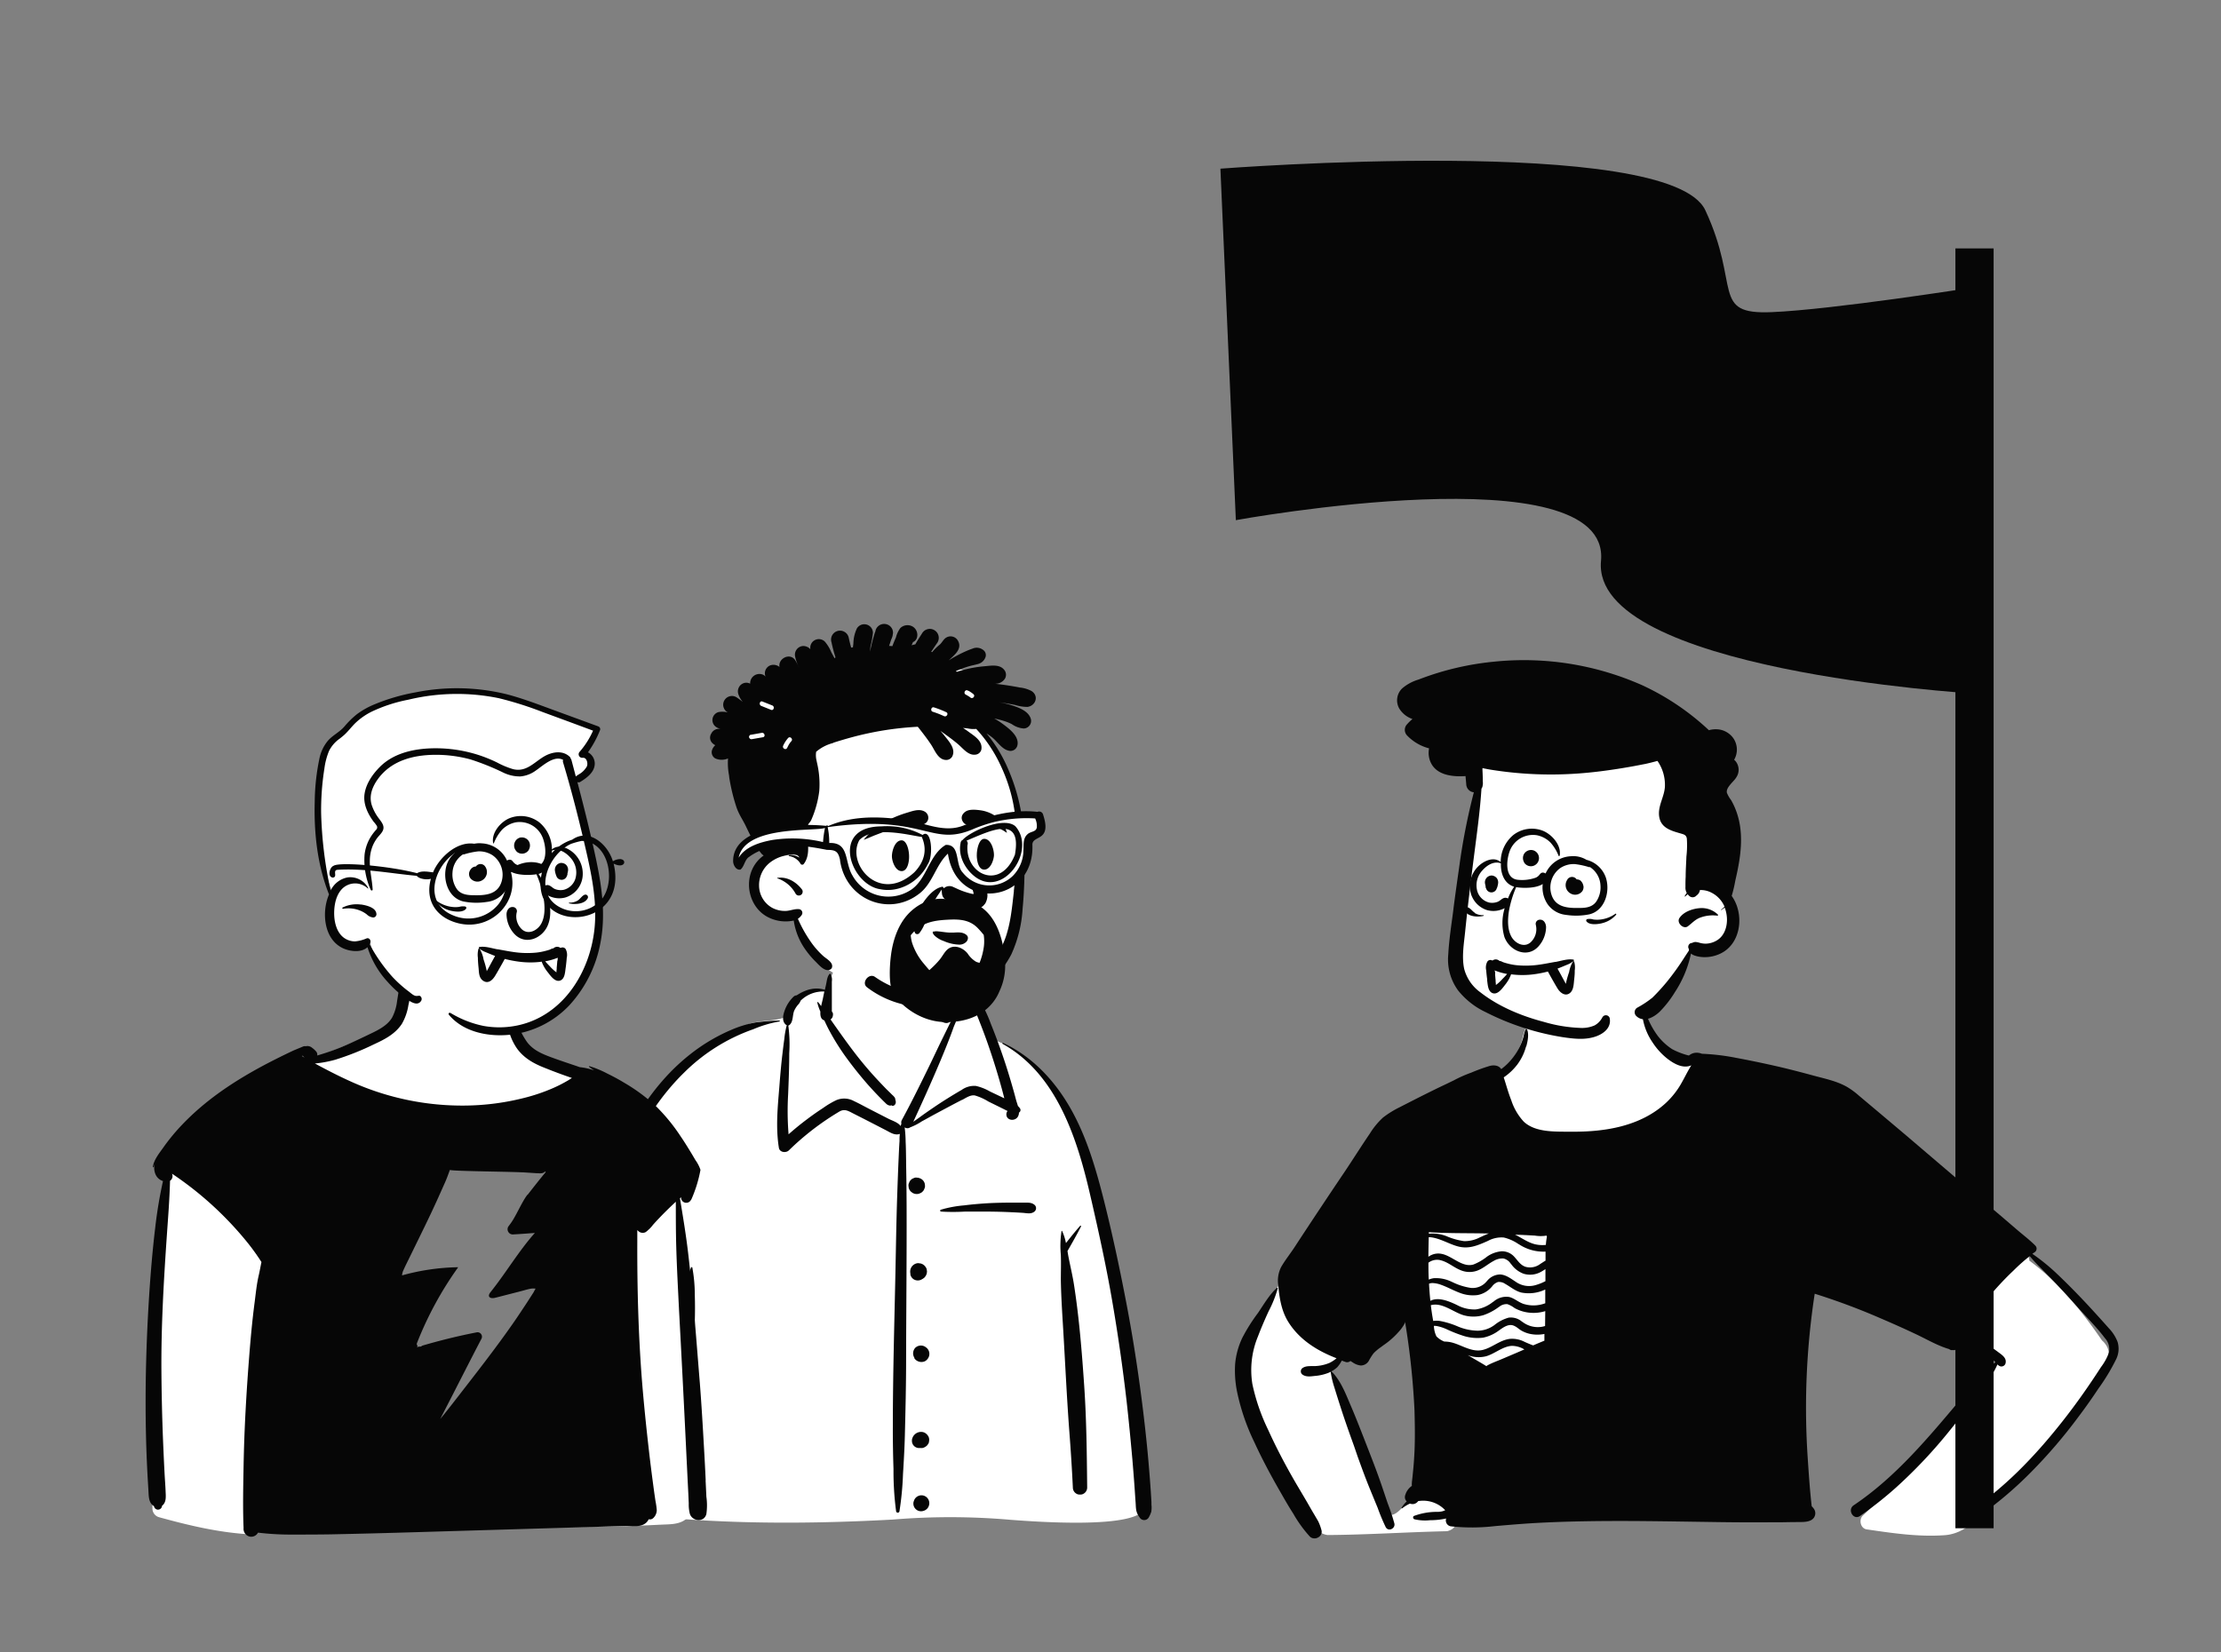 <svg id="Capa_1" data-name="Capa 1" xmlns="http://www.w3.org/2000/svg" viewBox="0 0 621.49 462.51"><rect x="0" y="0" width="621.49" height="462.51" fill="#808080" stroke="none"/><title>Mesa de trabajo 72</title><g id="Introduction"><g id="variations"><g id="images"><path d="M166.31,422.44c27.6,4.19,55.7,4.4,83.53,2.88a194.26,194.26,0,0,1,33.07.08c6.5.48,35,2.66,37.34-3.16-1.46-31-4.43-62.32-13.54-92.16-3.75-10.6-7-19.39-14.28-28.16-2.3-2.39-7.27-7.41-10.12-9.05-2.47-1.42-3.5-.91-4.92-3.31-1.4-2.65-2.44-7.07-4.44-8.93s-5.05-1.23-8.79-.61c.69-9.29-3.6-11.65-9.5-13.42-10.37-4-20.62-2-23.23,10.66-4.84,0-7.56,2.09-10.5,4.09-1.2.82-.37,2.91-1.8,3.55-2.66,1-7.35.71-9.91,1.88-11.63,5.29-22,13-28.79,24.18-15.25,23.94-25.72,74.37-23.91,102.74-.79,1.25.3,3,.58,4.37a2.55,2.55,0,0,0,2.69,1.81C161.45,421.67,164,422.07,166.31,422.44Z" fill="#fff" fill-rule="evenodd"/><path d="M280.55,292.17c-.17-.1,0-.34.15-.26,8.19,3.84,14.47,10.58,18.88,18.37,4.58,8.06,7.19,17.22,9.44,26.16l.08.33c2.39,9.57,4.43,19.24,6.27,28.94s3.35,19.69,4.55,29.61c.59,4.9,1.12,9.82,1.53,14.74q.32,3.69.57,7.39c.06,1,.13,2,.18,2.95l0,.74a7.13,7.13,0,0,1-.05,2,8.86,8.86,0,0,1-.71,1.61,1.48,1.48,0,0,1-2.53,0l-.17-.25a4.6,4.6,0,0,1-.8-1.85c-.12-.7-.12-1.43-.17-2.13-.1-1.3-.18-2.61-.27-3.91-.19-2.73-.41-5.47-.64-8.2-.48-5.39-1-10.78-1.6-16.16q-1.65-14.36-4.12-28.59c-1.6-9.26-3.61-18.44-5.71-27.6l-.22-.94C301.57,319.13,295.89,300.71,280.55,292.17Zm-87.19,62.62a.2.2,0,0,1,.37,0,41.94,41.94,0,0,1,.69,7.59c.08,2.51.08,5,0,7.54-.14,9.22-.39,18.44-.61,27.66q-.16,6.92-.29,13.84c0,1.73-.05,3.46-.07,5.19l0,2.28a27.77,27.77,0,0,1-.16,3,4.41,4.41,0,0,1-.62,1.86,3.61,3.61,0,0,1-1,.88l-.07.06a1,1,0,0,1-1.4,0l-.13-.11a3.4,3.4,0,0,1-1.09-1.14,6.15,6.15,0,0,1-.52-2.39c-.1-1.25,0-2.52,0-3.78,0-2.51.06-5,.11-7.55.16-9.23.48-18.46,1.06-27.67.28-4.34.65-8.7,1.15-13l.1-.81c.15-1.27.29-2.56.44-3.86a28.63,28.63,0,0,1-6.11-5.88c-.13-.17.08-.4.23-.24a23,23,0,0,0,6.09,4.48A36.48,36.48,0,0,1,193.36,354.79Zm38.89-82.27a.07.07,0,0,1,.11,0,3.39,3.39,0,0,1,.41,2.21v.07c0,1.08,0,2.16,0,3.24l0,3.45h0c0,.47,0,1,0,1.44v.18h0a1.14,1.14,0,0,1,.3,1.05,1.49,1.49,0,0,1-.66,1.18l.82,1.17h0l.82,1.16c1.69,2.4,3.39,4.77,5.18,7.1s3.75,4.67,5.77,6.87q1.49,1.61,3,3.17l1.28,1.25.42.42a3.75,3.75,0,0,1,.73.81,4.9,4.9,0,0,1,.15.72c.31.69-.22,1.78-1.11,1.44l0,0c.17-.12.06-.12-.31,0a1.33,1.33,0,0,1-.65-.16l-.06,0a3.74,3.74,0,0,1-.78-.66l-.05-.05c-.54-.5-1-1-1.56-1.55q-1.59-1.64-3.11-3.34-3-3.42-5.72-7.1a65.47,65.47,0,0,1-5-7.83c-.56-1-1.07-2.08-1.56-3.15-1-.31-1.18-1.32-1.11-2.47a14.31,14.31,0,0,1-.86-2.51c0-.12.13-.23.22-.13.3.35.58.72.86,1.1.16-.8.37-1.54.46-2l.43-2.08h0a8.92,8.92,0,0,0-6.64,2.57,3.11,3.11,0,0,1-.77,1.19,7.47,7.47,0,0,0-1,1.57c-.55,1.24-.24,3.07-1.31,4a1,1,0,0,1-.36.21,39.52,39.52,0,0,1,.26,7.77V295c0,2.83-.09,5.67-.2,8.5l-.11,2.8a81.92,81.92,0,0,0,.12,11.19c1.66-1.47,3.37-2.87,5.15-4.2q1.74-1.32,3.56-2.54l1-.66a23.91,23.91,0,0,1,3.67-2.17,5.69,5.69,0,0,1,4.93.27c1.62.76,3.19,1.64,4.79,2.46l4.86,2.49c1.07.54,2.65,1,3.43,2.05,0-.22.11-.45.18-.67a1.45,1.45,0,0,1,.14-1.05c2.65-4.87,5.1-9.85,7.53-14.83,1.23-2.51,2.4-5.06,3.64-7.58l1.2-2.45.6-1.22c.3-.61.62-1.22.92-1.83.13-.25.29-.51.42-.77l.06-.13s.29-.92.07-.83h0a.11.11,0,0,1-.13-.17c.31-.4.76-.05.94.31.5,1-.42,2.57-.77,3.53l0,0c-1.09,3.09-2.33,6.13-3.59,9.15-2.43,5.79-5,11.49-7.64,17.21l0,.1h0c.56-.43,1.15-.82,1.66-1.19,1.28-.95,2.59-1.85,3.91-2.75,2.41-1.65,4.89-3.19,7.4-4.67l.51-.29a6,6,0,0,1,4-1.11,14.15,14.15,0,0,1,3.93,1.56l.13.06,3.87,1.84c-.41-1.65-.86-3.29-1.33-4.93q-1.37-4.78-3-9.5c-1-2.93-2.11-5.83-3.27-8.71l-.35-.86c-.48-1.18-1-2.48-2.3-2.84s-2.91.18-4.15-.6a.16.16,0,0,1,0-.29l.77-.19a9.93,9.93,0,0,1,4.46-.37,5.84,5.84,0,0,1,3.41,2.91,36.83,36.83,0,0,1,2,4.56l.1.24c.69,1.72,1.36,3.46,2,5.21q1.92,5.25,3.49,10.6c.51,1.73,1,3.45,1.45,5.19.13.49.35,1.1.53,1.73a4.32,4.32,0,0,1,.58.68.81.81,0,0,1-.29,1.17,2.24,2.24,0,0,1-.34,1.2c-.9,1.36-3.28,1-3.18-.83a1.55,1.55,0,0,1,.29-.77v0h0l0-.07h0c-.42-.19-.83-.41-1.27-.63l-4.06-2h0a15.14,15.14,0,0,0-3.79-1.7c-1.22-.21-2.51.7-3.55,1.25l-.07,0c-2.54,1.3-5,2.64-7.56,4-1.22.66-2.43,1.35-3.65,2a16.21,16.21,0,0,1-3.26,1.68,1.31,1.31,0,0,1-1.54,0,35.88,35.88,0,0,1,.27,4c.09,1.81.1,3.62.13,5.43v.68q.12,6,.14,12c.05,14.24-.11,28.5-.14,42.74,0,7.16-.17,14.32-.35,21.48-.08,3-.24,6.06-.42,9.09l-.1,1.65a84.94,84.94,0,0,1-1,10.44.48.48,0,0,1-.92,0,85,85,0,0,1-.74-11.17l0-.75c-.13-4-.2-8-.18-12,0-14.25.42-28.49.72-42.74.15-7.16.25-14.32.49-21.48.12-3.58.25-7.16.41-10.74.07-1.6.14-3.19.25-4.79l0-.68c0-.45.05-.89.09-1.33-1.44.53-2.76-.45-4.06-1.11l-4.48-2.31-1.5-.77h0l-3-1.52c-1.35-.69-2.39-1.38-3.83-.57A74.75,74.75,0,0,0,220.73,322c-.82.77-2.57.57-2.78-.74-.9-5.57-.35-11.23.11-16.82l.16-2.08c.21-2.48.43-4.95.73-7.42.13-1.11.26-2.21.41-3.32l.11-.82a23.63,23.63,0,0,1,.69-3.86,1,1,0,0,1-.35-.21c-1.17-1.11-.6-3-.07-4.35a10,10,0,0,1,2.34-3.43,1.25,1.25,0,0,1,.84-.35c2.44-1.62,5.12-2.43,7.91-1.55.07-.37.15-.74.24-1.12l.08-.37C231.37,274.67,231.45,273.14,232.25,272.52Zm25,146.09a2.2,2.2,0,0,1,2.71,2.71,2.14,2.14,0,0,1-.57,1,2.2,2.2,0,0,1-.89.54l-.08,0-.12.06a2.2,2.2,0,0,1-1.14,0,2.18,2.18,0,0,1-1.5-1.5,2.2,2.2,0,0,1,0-1.14l.06-.12h0a2.15,2.15,0,0,1,1.53-1.54Zm45-75.5c.12-.15.32,0,.24.19-1.18,2.31-2.49,4.61-3.78,6.86.1.63.2,1.25.32,1.85.51,2.58,1.12,5.11,1.52,7.71,1.45,9.34,2.2,18.79,2.84,28.22s.73,18.93.83,28.41a2,2,0,0,1-1.47,1.93,3,3,0,0,1-1.07,0,2,2,0,0,1-1.47-1.93c-.25-5.3-.59-10.59-1-15.88-.7-9.38-1.13-18.79-1.69-28.18l-.2-3.28c-.21-3.55-.41-7.11-.47-10.67,0-2.36.08-4.72,0-7.08a27.12,27.12,0,0,1,.19-6.68c0-.08.15-.1.18,0a14.69,14.69,0,0,1,1.06,3.35C299.58,346.29,300.88,344.66,302.24,343.11Zm-84.17-57.48c.18,0,.17.26,0,.28a32.94,32.94,0,0,0-7.34,2.19l-.21.07a51.64,51.64,0,0,0-19.05,12c-14.3,13.95-20.82,34.05-25.6,52.95a241.7,241.7,0,0,0-5.76,31.93q-.92,8-1.29,16-.18,4.11-.24,8.23c0,1.4,0,2.81,0,4.21a8.49,8.49,0,0,1-.05,2.08,5.93,5.93,0,0,1-.95,1.58.88.88,0,0,1-1.5,0l-.15-.2a3.56,3.56,0,0,1-.91-1.85c-.06-.79,0-1.61,0-2.41,0-1.61,0-3.21.05-4.82q.09-4.62.36-9.23.56-9.36,1.83-18.65a244.73,244.73,0,0,1,6.84-32.59c2.84-10.08,6.2-20.14,11-29.48,4.45-8.68,10.28-16.74,18-22.81a50.36,50.36,0,0,1,11.69-6.93,31.22,31.22,0,0,1,6.61-2A65.85,65.85,0,0,1,218.07,285.63ZM257.7,400.78a2.28,2.28,0,0,1,1.19.31l.45.35h0l.38.48a2.09,2.09,0,0,1,.26,1.43,1.69,1.69,0,0,1-.26.83l-.35.45h0a3.12,3.12,0,0,1-1,.6,1.72,1.72,0,0,1-.63.07h-.09l-.2,0h-.27a2,2,0,0,1-2-2l0-.19a2,2,0,0,1,.2-.77,2.31,2.31,0,0,1,.56-.82A2.58,2.58,0,0,1,257.7,400.78Zm-1.6-23.52a2.28,2.28,0,0,1,2.71-.35,3.54,3.54,0,0,1,.58.44,2.22,2.22,0,0,1,.67,1.6,2.3,2.3,0,0,1-.67,1.61l-.1.1h0a1.81,1.81,0,0,1-.9.49,2.41,2.41,0,0,1-1.48-.12,2.27,2.27,0,0,1-1.05-.86l0-.07a.56.56,0,0,1,0-.08l0,0A2.32,2.32,0,0,1,256.1,377.26Zm.35-23.64a1.73,1.73,0,0,1,.93,0,1.2,1.2,0,0,1,.59.15,1.26,1.26,0,0,1,.51.3,1.4,1.4,0,0,1,.42.42,1.82,1.82,0,0,1,.41.79l.09.62-.09.62-.23.55h0l-.2.26a1.15,1.15,0,0,1-.41.41,1.21,1.21,0,0,1-.39.26,2.18,2.18,0,0,1-1.82.32,2,2,0,0,1-.95-.55,2.18,2.18,0,0,1-.56-1l0-.29a2.62,2.62,0,0,1,0-1.1,3.24,3.24,0,0,1,.26-.66A2.44,2.44,0,0,1,256.45,353.62Zm26.84-17h3.33c1.11,0,2.07-.1,2.94.68a1.23,1.23,0,0,1-.24,1.92c-.92.64-2.06.32-3.12.25s-2.21-.13-3.32-.18q-3.22-.15-6.46-.17c-2.14,0-4.29,0-6.44,0a56.41,56.41,0,0,1-6.63,0,.27.27,0,0,1-.07-.53,32.44,32.44,0,0,1,6.49-1.21c2.22-.28,4.43-.47,6.65-.6S281,336.62,283.29,336.61Zm-26.84-7h.07a2.33,2.33,0,0,1,1.1.28l.07,0,.47.36a2.31,2.31,0,0,1,.6,1l.08.62h0a1.69,1.69,0,0,1-.2.89,1.67,1.67,0,0,1-.48.75,1.7,1.7,0,0,1-.74.48,1.81,1.81,0,0,1-.82.2h-.08a2.29,2.29,0,0,1-1.17-.32l-.47-.36h0a2.38,2.38,0,0,1-.59-1l-.08-.62h0a1.6,1.6,0,0,1,.2-.89,1.74,1.74,0,0,1,.47-.75,1.86,1.86,0,0,1,.75-.48,1.81,1.81,0,0,1,.82-.2Zm6.87-54.46a.7.7,0,0,1,1.27.5,23.6,23.6,0,0,0,.49,4.82,9.35,9.35,0,0,0,.74,2.14l.14.28a2.48,2.48,0,0,1,.2,2.68,1.6,1.6,0,0,1-1.35.77c-2.45-.11-2.79-3.52-2.94-5.43A9.14,9.14,0,0,1,263.32,275.19Z" fill="#060606" fill-rule="evenodd"/><path d="M211.79,196.07a7.51,7.51,0,0,1,4-2.33A29.74,29.74,0,0,0,211.79,196.07Zm-2.14,10.14a15.51,15.51,0,0,1-.37-2.7,1.94,1.94,0,0,0,1.08.75A12.66,12.66,0,0,0,209.65,206.21ZM283,220.27c-1.26-5.27-7.16-15.4-8.56-17.35-1.51-4.83,6.75-8.7,2.26-12.47-2-1.71-4.73-2.31-7.25-2.91a79.55,79.55,0,0,0-52.4,5.63,7.65,7.65,0,0,0-6.82,2.28c-8.41,8.46,3.05,23.72,5.56,33.26,4.3,10.63-4.56,12.42-3.61,21.42.74,4.65,5.44,5.87,9.42,6.58.63.15,1.48.17,1.69.84a17.54,17.54,0,0,0,5.81,10.22,2.07,2.07,0,0,0,.85,2.37,45,45,0,0,0,29,8.68c12.3-.66,18.66-7.71,20.2-9.53,8.48-11.47,7.47-26.59,5.74-40.26C283.67,219.52,285.2,229.6,283,220.27Z" fill="#fff" fill-rule="evenodd"/><path d="M245,176.45a2.5,2.5,0,0,1,2.73-1.79,2.46,2.46,0,0,1,2.16,2.45,6.53,6.53,0,0,1-.1.66h0l0,.08a4.42,4.42,0,0,1-.37,1.06c-.22.63-.42,1.26-.63,1.89a4.69,4.69,0,0,1,.91.06c.31-.81.63-1.62,1-2.43a7.57,7.57,0,0,1,1.25-2.66,2.92,2.92,0,0,1,3.4-.42,2.72,2.72,0,0,1,1.26,3,1.93,1.93,0,0,1-1.06,1.34l-.06,0-.4.94c.13-.05.25-.1.39-.14a3.86,3.86,0,0,1,.63-.12c.57-1,1.2-2,1.85-3a2.51,2.51,0,1,1,4.33,2.53c-.6.84-1.16,1.69-1.72,2.56l.28.06.13-.17a16.26,16.26,0,0,1,2-1.94c.68-.59,1-1.51,1.88-2a2.35,2.35,0,0,1,3.14.83c1.44,2.39-1,4.13-2.51,5.58a38.88,38.88,0,0,1,4.16-2.26c.81-.37,1.62-.72,2.45-1a2.94,2.94,0,0,1,3.23.54,1.75,1.75,0,0,1,.46,1.76,3,3,0,0,1-2.14,2c-.78.22-1.59.37-2.37.59a26.75,26.75,0,0,0-3.81,1.41,1.44,1.44,0,0,1,.25.18c.92-.3,1.86-.55,2.8-.77a34.57,34.57,0,0,1,4.75-.77l.53-.05c1.92-.19,4.22-.53,5.4,1.31a2.17,2.17,0,0,1,0,2.2,3.15,3.15,0,0,1-3,1.4c1.34.14,2.67.31,4,.52.91.14,1.83.3,2.74.47l.45.09a8.74,8.74,0,0,1,3.3,1c2.08,1.4,1.11,4.13-1.2,4.42a11.35,11.35,0,0,1-3.44-.55c-1.06-.21-2.12-.4-3.19-.56l-1.66-.24a25.12,25.12,0,0,1,3.34.72l.3.09c2.11.65,5,1.67,5.62,3.93a2.12,2.12,0,0,1-2,2.65,6.56,6.56,0,0,1-3.3-1.2,13.25,13.25,0,0,0-2.35-.94,25.14,25.14,0,0,0-2.59-.65,18.33,18.33,0,0,1,2.14,1.35l.32.23c1.83,1.36,4.62,3.47,4,6a2,2,0,0,1-2,1.49c-2.24-.21-3.48-2.6-5.17-3.88q-.67-.51-1.44-1a40.56,40.56,0,0,1,6.16,10.26c3.41,8,4.46,15.48,4.49,24.12v.27c0,4.77-.11,9.62-.57,14.37A35.66,35.66,0,0,1,283,267.11a27.58,27.58,0,0,1-17,13.82,27,27,0,0,1-23.4-4.6c-1.67-1.29.54-4.1,2.24-2.9,6.79,4.76,15.58,6.27,23.37,3.05a24,24,0,0,0,13.28-14.4c1.34-4,1.73-8.32,2.21-12.52l0-.28a114.89,114.89,0,0,0,.8-13.24c0-8.21-1.19-15-4.8-22.42a39.53,39.53,0,0,0-6.53-9.6,7.87,7.87,0,0,1-2.46-.15l-1.23-.12c.42.27.83.55,1.24.84l.53.39c1.66,1.19,3.78,2.55,3.35,4.85a1.87,1.87,0,0,1-1.34,1.34c-2.18.52-3.68-1.6-5.16-2.86-1.28-1.09-2.62-2.07-4-3.06l-.94-.66q.45.51.87,1l.41.52c1.26,1.58,3.07,3.62,2,5.66a1.91,1.91,0,0,1-1.65.94c-2.25,0-3.15-2.6-4.2-4.22-.91-1.38-1.9-2.69-2.92-4-.28-.36-.56-.72-.85-1.07a87.75,87.75,0,0,0-14.07,1.87c-3.19.68-6.31,1.57-9.42,2.55L233,208a11.69,11.69,0,0,0-4.62,2.42,6.39,6.39,0,0,0,.12,2.5l.13.63a25.7,25.7,0,0,1,.62,7.87,28.94,28.94,0,0,1-2.13,7.84c-.48,1.21-1,1-1.15,2.29a13.87,13.87,0,0,0,0,3l.07.85c.19,2.22.29,4.64-1.17,6.47a.56.56,0,0,1-.87-.11c-.06-.11-.13-.22-.2-.33a4.58,4.58,0,0,0-3-1.82c-.16,0-.1-.23,0-.25a4.38,4.38,0,0,1,2.86.67c-.4-1.37-3.47-.7-4.48-.43h0a10.17,10.17,0,0,0-3.5,1.66,8,8,0,0,0-3.27,6.63,7.16,7.16,0,0,0,3.68,6.21,7.61,7.61,0,0,0,3.62.87c1.3,0,2.46-.59,3.77-.51a1.05,1.05,0,0,1,.9,1.57,3.63,3.63,0,0,1-1.11,1.13,37.32,37.32,0,0,0,4,7,23.43,23.43,0,0,0,3,3.34c.85.79,2.69,1.71,2.59,3a1,1,0,0,1-.72.94c-1.35.56-3-1.35-3.9-2.27l-.08-.07a25.78,25.78,0,0,1-3.05-3.69,18.54,18.54,0,0,1-3-7.75,10.85,10.85,0,0,1-6.82-.76c-5.56-2.52-7.38-10-4-15a9.72,9.72,0,0,1,2.41-2.46,2.64,2.64,0,0,1-.57-.44,17.62,17.62,0,0,1-2.28-3.53l-.08-.15c-.59-1.06-1.14-2.14-1.66-3.24l-.2-.41c-1.16-2.51-2.18-3.6-3-6.24a53,53,0,0,1-1.84-7.76L204,217a18.13,18.13,0,0,1-.28-4.71,4.47,4.47,0,0,1-3.55,0,2,2,0,0,1-.94-2.3,3.16,3.16,0,0,1,.92-1.41,3.41,3.41,0,0,1-.67-.45l-.17-.16h0a2.13,2.13,0,0,1-.33-2.56l.12-.22a2.39,2.39,0,0,1,2.09-1.2h.41a3.52,3.52,0,0,1-1.13-.45,2.33,2.33,0,0,1,.55-4.22,5.74,5.74,0,0,1,2.66.1l-.1-.06a2.44,2.44,0,1,1,2.47-4.22c.62.41,1.23.86,1.82,1.34a6.25,6.25,0,0,1-1.31-2.35,2.46,2.46,0,0,1,1.11-2.72,2.29,2.29,0,0,1,2.24-.05,2.6,2.6,0,0,1,3.73-2.46,2.69,2.69,0,0,1,.57.47,2.4,2.4,0,0,1,1.29-3.12,2.66,2.66,0,0,1,2.62.43c-.45-2.43,3.13-4.21,4.52-1.7.32.56.63,1.16.91,1.77l.1.23h0l-.07-.17h0l-.07-.17a11.41,11.41,0,0,1-1-2.81,2.45,2.45,0,0,1,2-3,2.64,2.64,0,0,1,2.26.9,2.4,2.4,0,0,1,4-2.19,10.74,10.74,0,0,1,1.84,3l.93,1.72.25-.28a37.29,37.29,0,0,1-1.1-4.15,2.5,2.5,0,1,1,4.81-1.33c.19.93.42,1.85.68,2.76l.51-.09c0-.17,0-.35.05-.52l.06-.61a10.19,10.19,0,0,1,1-4.18,2.42,2.42,0,0,1,4.47,1.21,25,25,0,0,1-.66,3.7c-.08.54-.12,1.08-.15,1.62a48.75,48.75,0,0,1,1.35-5.32C244.9,176.86,245,176.66,245,176.45Zm-27.53,69.27c2.8-.43,5.36,1.13,7,3.32a1.11,1.11,0,0,1-.17,1.3,1,1,0,0,1-.76.31,1,1,0,0,1-.92-.53,9.08,9.08,0,0,0-5.17-4.3S217.46,245.73,217.51,245.72Zm3.88-38.17.09-.09c.56-.59-.33-1.49-.9-.9a8.61,8.61,0,0,0-1.38,2.14c-.36.73.73,1.37,1.1.64l.17-.33a6.67,6.67,0,0,1,.92-1.46Zm-7.86-1.2c.8-.14.46-1.36-.34-1.23-1,.18-2.06.38-3.1.55-.8.14-.46,1.36.34,1.22ZM261.36,198c-.78-.26-1.11,1-.34,1.22a25.34,25.34,0,0,1,3.13,1.22c.73.35,1.38-.74.64-1.1A28,28,0,0,0,261.36,198Zm-48-1.64c-.76-.31-1.09.92-.34,1.22l2.74,1.1h0c.76.3,1.09-.93.34-1.23l-2.74-1.09Zm57.57-3-.1-.06c-.69-.45-1.33.65-.64,1.09a12.16,12.16,0,0,1,1.25.75l.08.07c.59.56,1.49-.34.89-.9a8.48,8.48,0,0,0-1.48-1Z" fill="#060606" fill-rule="evenodd"/><path d="M268.21,264.39a11.46,11.46,0,0,1-3.88-.89l-.26-.11a7,7,0,0,1-2.46-1.43,3,3,0,0,1-.56-.73.58.58,0,0,1,0-.48q.36,0,.69-.09l.28,0a6,6,0,0,1,.84.07H263l.65.09c.63.08,1.25.17,1.88.2.46,0,.94,0,1.43,0,1.26-.07,2.56-.16,3.53.72a1.08,1.08,0,0,1,.36.81,1.64,1.64,0,0,1-.39,1A2.71,2.71,0,0,1,268.21,264.39ZM275.58,253a3.16,3.16,0,0,1-2.91,1.38,17.38,17.38,0,0,1-8.08-2.58,2.26,2.26,0,0,1-1-1.63l-.12-1.16-.65,1c-.06.1-.13.2-.2.3-.19.28-.38.55-.55.84a37.29,37.29,0,0,0-1.88,3.32,19,19,0,0,0-1,2.63,10.27,10.27,0,0,1-2,4.16.77.77,0,0,1-.64.19.62.62,0,0,1-.49-.31c-1.26-2.58.44-5.69,1.83-7.85l.14-.23c1.29-1.95,3.38-4.54,5.78-4.89l.28.44.4-.27a2.37,2.37,0,0,1,2.27-.07l.75.34a21.26,21.26,0,0,0,4.31,1.53l.34.07.31,0c0-.1-.05-.21-.07-.31s-.05-.22-.08-.33l-.09-.33q-.18-.67-.42-1.32a24.36,24.36,0,0,0-2.55-4.57l-.11-.17-.44-.65a7.23,7.23,0,0,1-1.63-3.4,4.94,4.94,0,0,1,2.54,1.21,19.1,19.1,0,0,1,2.76,2.48,16.08,16.08,0,0,1,3.73,6.36,4.72,4.72,0,0,1-.48,3.81Zm-26-13.32v-.05c0-1.35.78-4.42,2.72-4.42,1.21,0,2,2.09,2.08,4.25v.09c.06,1.34-.31,4.27-2.08,4.27s-2.71-2.77-2.72-4.14Zm28.55-.42v-.05c0-1.35-.79-4.42-2.73-4.42-1.18,0-1.91,2-2.06,4.09v.16c-.08,1.3.27,4.36,2.07,4.36s2.71-2.78,2.73-4.14Zm-22-8.7-.77.11c-.75.12-1.49.26-2.23.43-1.39.31-2.78.71-4.14,1.16s-2.53.9-3.79,1.38l-.2.08c-.44.16-.88.35-1.32.54-.68.29-1.35.58-2,.8a19.82,19.82,0,0,1,7.32-5.72,31.51,31.51,0,0,1,4.81-1.87l.91-.28c1.35-.4,2.82-.76,4.09,0a2,2,0,0,1,.92,1.33,1.88,1.88,0,0,1-.37,1.53,1.85,1.85,0,0,1-1.11.71,2.11,2.11,0,0,1-1.38-.24,2.63,2.63,0,0,0-.56,0Zm20.26.26a10.82,10.82,0,0,0-2.72-.25,10.06,10.06,0,0,0-1.23.14,5.35,5.35,0,0,1-1.92.08,1.51,1.51,0,0,1-.89-.54,2.24,2.24,0,0,1-.51-1.09,1.82,1.82,0,0,1,.15-1,2.64,2.64,0,0,1,.81-.93c1.07-.8,2.89-.61,4.15-.45a9.94,9.94,0,0,1,3.56,1.16,8.62,8.62,0,0,1,2.76,2.41,8.74,8.74,0,0,1,1.21,2.78A12.88,12.88,0,0,0,276.33,230.86Z" fill="#060606" fill-rule="evenodd"/><path d="M273.62,259.79a25.08,25.08,0,0,1,1.65,1.89,12.14,12.14,0,0,1,.05,3.19,19,19,0,0,1-1.21,4.61,3.77,3.77,0,0,1-1-.3,7.26,7.26,0,0,1-2.36-2.32c-1.41-1.71-4-2.72-5.81-.95-.78.78-1.29,1.84-2,2.69a24.18,24.18,0,0,1-2.54,2.62l-.35.32c-.5-.57-1-1.15-1.48-1.74a17.05,17.05,0,0,1-3.33-5.87,9.81,9.81,0,0,1-.39-2.15,11.63,11.63,0,0,1,2.2-2.12c2.51-1.8,5.39-2.1,8.39-2.25s5.9,0,8.18,2.38m7.57,8.38a33.65,33.65,0,0,0-.58-3.72c-1-4.66-3.18-9.3-7.54-11.43a10.23,10.23,0,0,0-6.63-.88c-3.9-1.46-8.23,0-11.3,2.71-3.62,3.15-5.29,8.09-5.85,12.73-.39,3.22-.54,7.52.37,9.86s6.73,8.6,15,8.64c11.81.06,14.68-7.91,15-8.61a16.7,16.7,0,0,0,1.48-9.3" fill="#060606" fill-rule="evenodd"/><path d="M285.59,245.25c-1.94,2.42-9.53,5.11-13.57,2.19s-5.64-4.95-6.18-8.6a.73.73,0,0,0-1.06-.38A20.36,20.36,0,0,0,261,244c-1.21,2.23-2.39,4.47-4.58,6-3.88,2.07-10.89,2.37-13,1.45a13.41,13.41,0,0,1-7.82-10.68,6.22,6.22,0,0,0-1.37-2.77c-.6-.46-3.93-.87-4.29-.94-6.57-1.22-14.88-2-20.73,2.3-.8.48-3.51,2.27-3.55,1.83,0-1.73,1.94-5.65,6.4-7.52,5.52-2.31,13.73-2.44,18.48-1.93a6,6,0,0,0,1.12-.2c7.2-3.12,15.49-2.29,23.19-1,1.11.21,11,2.66,14.93,1.18,6.5-2.66,13.43-4.58,20.45-3.82.06,0,.95,5.38.26,5.75a7.85,7.85,0,0,0-1.82,1.45,2.12,2.12,0,0,0-.47,1.45A12.89,12.89,0,0,1,285.59,245.25ZM258.85,242c.83-1.19,1.09-3.87.74-5.83a4,4,0,0,0-.94-2.17,1.25,1.25,0,0,0-.95-.36,1.44,1.44,0,0,0-.63.18,19.55,19.55,0,0,0-10.07-2,9.77,9.77,0,0,0-6,1.66,6,6,0,0,0-2.35,4.84,10.83,10.83,0,0,0,2.38,6.64,9,9,0,0,0,5.57,3.55,10.67,10.67,0,0,0,7.08-1.12A12.22,12.22,0,0,0,258.85,242Zm24,1.27a10.46,10.46,0,0,0,2.46-5.9,7.16,7.16,0,0,0-1.82-5.41c-1.29-1.11-3.57-1.13-6-.51-3.1.8-6.32,2.58-7.39,3.74a1.51,1.51,0,0,0-.69.85v.18a7.43,7.43,0,0,0,.43,4.42,10,10,0,0,0,2.93,4,6.46,6.46,0,0,0,5.12,1.6A8.12,8.12,0,0,0,282.89,243.26Z" fill="#fff" fill-rule="evenodd"/><path d="M269.56,231.08c6.59-2.68,13.63-4.62,20.75-3.85a1.15,1.15,0,0,1,1.58.79c2.54,7.74-3.12,5.59-3,8.48.59,16.21-21.19,19-23.64,2.43l0,0h0c-3.53,3.29-4.27,8.64-8.42,11.5-8.37,6.12-20.24,1.27-21.77-9.64l0-.14c-.51-2.23-1.12-2.78-3.65-2.77l-.4-.08c-6.55-1.29-15.29-2.45-21.33,2-1.31.77-1.37,2.73-2.48,3.59-1.22.23-2-1.23-2.05-2.24-.19-10.1,17.86-10.83,26-10a.4.4,0,0,1,.6.06c7.31-3.17,15.55-2.73,23.38-1.4C259.82,230.81,264.61,233,269.56,231.08Zm20.1-2a38.67,38.67,0,0,0-11.49,1,42.32,42.32,0,0,0-5.57,1.86c-12.2,5.41-13.61-4.2-41-.43a20.19,20.19,0,0,1,.44,4.44c5.58-.23,4.27,5.11,6.36,8.86l.07.11a11.49,11.49,0,0,0,16.05,4.39c4.84-2.82,5.31-10,10.13-12.83,4.18-.16,2.51,5.48,4.79,7.8a9.46,9.46,0,0,0,14,.85,10.28,10.28,0,0,0,2.94-7c.1-1.68-.19-3.39,1.09-4.58.89-.91,2.48-.61,2.66-2A4.82,4.82,0,0,0,289.66,229.09Zm-42.94,2.21a21.21,21.21,0,0,1,11.44,2.41c2.5-2,3.11,5.91,1.45,8.19-2.38,4.88-7.93,8.09-13.28,7C238,247.72,232.17,231.28,246.72,231.3Zm11.21,2.94-.22,0c-3.61-.55-13.46-3.11-17.25.93-3.69,6.69,5.66,17.93,15.39,9C258.55,241.36,259.6,238,257.93,234.24Zm11.45.86c1.87-2.22,11.42-6.71,14.74-3.83,6.07,6.81-3.55,20.57-11.62,13.86-2.68-2.24-4.45-5.81-3.68-9.27v-.14c0-.06,0,0,.07-.11A.85.85,0,0,1,269.38,235.1ZM284,239.22c2-11.11-6.51-6.88-13.54-3.92a1.13,1.13,0,0,1,.27,1.2C270,244.75,280,249.42,284,239.22Zm-53.19-7.47c-2.93,1-22.32-.78-24.11,8.31,1.89-3.06,5.81-4.28,9.33-4.94a37.08,37.08,0,0,1,14.27.57l.09-1A29.29,29.29,0,0,1,230.85,231.75Z" fill="#060606" fill-rule="evenodd"/></g></g></g><g id="Introduction-2" data-name="Introduction"><g id="variations-2" data-name="variations"><g id="images-2" data-name="images"><path d="M460.88,284.62c1,4.06,4.14,8.48,10.29,12.19-.18-.43,5.64.28,5.85,3.06,9.81,3.84,20.61,4,30.18,8.63,9.36,4.8,17.39,11.79,26,17.73h0l33.47,24.23a2.86,2.86,0,0,1,1.18,2.38c8,5.89,14.39,13.72,20,21.85l.36.52c1.05.85,2.15,2.64,1.73,3.88-.22,4.15-3.34,7.44-5.69,10.65l-.16.22A273.25,273.25,0,0,1,559.4,419c-4.46,4.19-8.39,10-14.92,10.67-6.7.53-13.47-.34-20.12-1.31l-2.06-.3c-1.73-.29-2.22-2.78-1-3.89a258.4,258.4,0,0,0,37.47-43.39l-.34-.24-.28-.2-5.82-4.19-.74-.54a18.41,18.41,0,0,1-4.11-3.33c-4.63-7.08,6.75-17.61,12.73-20.36-15.47-11.11-30.77-22.46-46.29-33.49a54.54,54.54,0,0,0-12.16-6.84c-8.08-3-16.87-3.6-24.94-6.54-3.84,26.68-78.38,22.08-57-5.28,3.36-3.07,5.37-5.14,6.38-9.85C429.45,277,445,274.79,456.33,275.6,461.12,276.86,459.91,280.56,460.88,284.62Zm-83.83,92.47c5.76-1.26-.35,1.6-1.78,2.77-1.85,1.43-3.28,3.41-2.26,5.82,4.77,11.07,9.56,22.15,14.1,33.33.54,1.3,1.06,2.6,1.61,3.89l0,.11c.31.75.36,1.08,1.11.92,2.06-.77,3.12-3.17,5.23-4,7-4,17.07,6.87,9.87,8.65-11.14.24-22.3,1-33.43,1.07-4.42-.52-7.72-7.7-10.23-11.11-6.81-12.25-17.35-29.74-12.26-43.95,4.31-10.39,14.17-27.62,24.52-12.05C376.6,366.71,379.27,371.94,377.05,377.09Zm58.24-35.64c1.72-.2,2.77,1.76,2.44,3.2l-1.49,6.5-.05.21a36.11,36.11,0,0,1-1.29,5.39c.7,6.27,4.38,13.47.2,19.19-6.53,6.62-17.58,10.12-26.45,6.58a14.71,14.71,0,0,1-6.78-5.69,26.07,26.07,0,0,1-2.88-8.34l-.32-1.44c-1.69-7.89-3.11-15.87-1.84-23.94a2.51,2.51,0,0,1,2.43-1.85A151.32,151.32,0,0,0,435.29,341.45Z" fill="#fff" fill-rule="evenodd"/><path d="M355,367l-.19.41c-1,2.2-1.95,4.4-2.8,6.65a24.55,24.55,0,0,0-1.56,13.36,55.63,55.63,0,0,0,4.36,12.68l.24.52c2,4.39,4.23,8.66,6.61,12.85,1.37,2.41,2.82,4.78,4.21,7.18.66,1.15,1.31,2.3,2,3.44.33.58.68,1.14,1,1.72a13.41,13.41,0,0,1,.88,2.36c.61,1.89-1.91,3.21-3.24,1.89a35.63,35.63,0,0,1-4.61-6.38c-1.15-1.78-2.22-3.62-3.27-5.47l-.87-1.51c-2.42-4.25-4.72-8.57-6.75-13a60.37,60.37,0,0,1-4.87-14.26,29.81,29.81,0,0,1-.52-7.66,21.41,21.41,0,0,1,2-7.31,49.21,49.21,0,0,1,4.41-7c1.63-2.41,3.12-5,5.23-7a.17.17,0,0,1,.28.17A32.7,32.7,0,0,1,355,367ZM464,290.09a16.44,16.44,0,0,0,3.92,3.57,20.7,20.7,0,0,0,4.67,1.78,4.19,4.19,0,0,1,1-.59,3.73,3.73,0,0,1,2.63.09,62.83,62.83,0,0,1,9.76,1.18q5.36,1,10.66,2.2c3.54.8,7,1.7,10.55,2.66l.21.06c3.11.84,6.51,1.53,9.34,3.12a21.6,21.6,0,0,1,3.34,2.43l2.07,1.74h0l4.22,3.55c2.37,2,4.75,4,7.11,6q8.49,7.25,17,14.5l9.48,8,4.66,4c1.65,1.4,3.41,2.74,4.93,4.28a1.2,1.2,0,0,1-.24,1.86c-.2.13-.41.27-.61.42a55.63,55.63,0,0,1,6.45,5.18c2.6,2.44,5.14,5,7.58,7.57s4.83,5.22,7.2,7.88l.09.11a11.55,11.55,0,0,1,2.52,3.88,6.65,6.65,0,0,1-.36,4.82,56.64,56.64,0,0,1-5,8.29q-2.71,4.1-5.66,8A143.5,143.5,0,0,1,568.38,412a107.52,107.52,0,0,1-16.93,14c-1.45.95-2.81-1.39-1.36-2.33,10.49-6.79,19.28-16,27-25.79,3.85-4.87,7.44-10,10.79-15.19l.09-.13a15.17,15.17,0,0,0,2.17-4,4.61,4.61,0,0,0-1.11-4l-.11-.13c-2-2.67-4.46-5.13-6.71-7.63l-1.08-1.2c-2.16-2.4-4.33-4.79-6.58-7.12-1.35-1.39-2.71-2.79-4.09-4.16-.69-.7-1.36-1.43-2-2.17l-.49-.56a48.94,48.94,0,0,0-4.45,3.94l-.94.9a84.44,84.44,0,0,0-5.89,6.37,81.76,81.76,0,0,0-6.68,9.37l.24.18a1.07,1.07,0,0,1,.18.19,40.29,40.29,0,0,1,4.79,3.09l.44.31c1.23.87,2.47,1.74,3.68,2.65,1,.74,2.22,1.58,1.86,3a1.2,1.2,0,0,1-1.47.84,2.15,2.15,0,0,1-.8-.53,19.86,19.86,0,0,1-2.31,4l-.2.29c-1,1.4-2,2.76-3,4.12l-.76,1c-2.26,3-4.56,6-6.93,8.91a137.63,137.63,0,0,1-15.26,16.21,105.08,105.08,0,0,1-10,7.89c-1.85,1.28-3.62-1.76-1.76-3,11.76-7.89,20.94-19,30-29.75L550,390c1.33-1.57,2.67-3.12,4-4.63a25,25,0,0,1,4.38-4.09l0,0-.06-.06a12.36,12.36,0,0,0-1.28-1.12l-3.28-2.71c-1-.82-2-1.64-3-2.52a11.33,11.33,0,0,1-3,2.62l-.11.07-.22.13a1.37,1.37,0,0,1-1,.18h0l0,0a1.12,1.12,0,0,1-1-.26c-3.16-.92-6.14-2.67-9.1-4.08-3.24-1.54-6.52-3-9.82-4.42a185.18,185.18,0,0,0-18.71-7,210.31,210.31,0,0,0-1.94,46.23c.3,4.42.59,8.85,1.1,13.26a4.59,4.59,0,0,1,.67.8,2.16,2.16,0,0,1-.62,2.95c-1.22.83-3.08.62-4.48.67l-.71,0-3.54.06-2.78,0c-6,.05-11.92,0-17.88-.1l-7.47-.11c-13.22-.19-26.45-.32-39.66.37-4.09.22-8.16.56-12.23.92a55.19,55.19,0,0,1-12.12.07,1.65,1.65,0,0,1-1.46-2.21,21,21,0,0,1-4.19.48l-.32,0a13.1,13.1,0,0,1-4.37-.26c-.4-.11-.54-.76-.12-.94a18.49,18.49,0,0,1,6.26-1.14l.56,0a8.45,8.45,0,0,0,1.11-.15l.37-.13.42-.16-.19-.21a8.2,8.2,0,0,0-1.1-.93,8.46,8.46,0,0,0-6.28-1.42,2,2,0,0,1-1.07.77,2,2,0,0,1-1.22-.08,10.14,10.14,0,0,0-2.15,1.31c-.1.08-.28,0-.2-.16a8.25,8.25,0,0,1,1.44-1.75,1.7,1.7,0,0,1-.39-1.84,4.69,4.69,0,0,1,1.84-2.52,3.41,3.41,0,0,1,0-.84l0-.22c.12-.95.22-1.91.31-2.86.2-1.91.33-3.82.42-5.73.17-3.83.1-7.66,0-11.49a211.55,211.55,0,0,0-2.38-23.16c-.09-.55-.17-1.09-.25-1.64a1.54,1.54,0,0,1-.12.48,11.26,11.26,0,0,1-1.78,2.46,22.39,22.39,0,0,1-4.15,3.63l-.81.6a13.4,13.4,0,0,0-1.95,1.65,15.13,15.13,0,0,0-1.34,2.12,2.63,2.63,0,0,1-2.27,1.31,4.89,4.89,0,0,1-2.23-.86l-.65-.41a1.35,1.35,0,0,1-1.42.26l-1-.35a9.29,9.29,0,0,1-1.26,1.84l0,0a8.07,8.07,0,0,1-1.66,1.18.2.2,0,0,1,.12.06c2.44,2.46,3.83,6,5.18,9.2l.14.33c1.29,3,2.5,6.1,3.7,9.17l1.22,3.14c1.23,3.16,2.46,6.33,3.56,9.54.64,1.84,1.25,3.7,1.88,5.55a57.42,57.42,0,0,1,1.84,5.56c.33,1.43-1.7,2.42-2.44,1a56.42,56.42,0,0,1-2.24-5.38q-1.12-2.72-2.24-5.45c-1.2-2.94-2.29-5.93-3.37-8.93l-1-2.92c-1.22-3.38-2.43-6.77-3.54-10.19q-.87-2.68-1.71-5.39l-.27-.88a24.65,24.65,0,0,1-1-4.23.11.11,0,0,1,0-.08c-.27.13-.54.26-.81.36a13.44,13.44,0,0,1-3.47.79h-.08c-1.27.14-2.63.39-3.68-.47a1.15,1.15,0,0,1,0-1.61c1.09-.91,2.61-.58,4-.69a11.63,11.63,0,0,0,3.67-.86,9.52,9.52,0,0,0,2-1.31c-5.21-2-10.13-5-13.26-9.79-2-3-2.63-6.43-3-10l0-.36a8.41,8.41,0,0,1,.78-5.43c1.05-1.81,2.38-3.5,3.55-5.24Q369,338.75,376.25,328c2.39-3.56,4.66-7.2,7.08-10.74A21.14,21.14,0,0,1,387,312.8a26.85,26.85,0,0,1,4.68-2.9l.84-.43c3.9-2,7.82-4,11.8-5.88.8-.37,1.65-.8,2.53-1.22a35.11,35.11,0,0,1,4.78-2.12l.31-.13a49.52,49.52,0,0,1,4.82-1.74c1.22-.36,2.68-.21,3.31.87a17,17,0,0,0,2.85-2.71,17.27,17.27,0,0,0,2.57-4.07,17.58,17.58,0,0,0,.83-2.34,10.91,10.91,0,0,1,.57-2.05.23.23,0,0,1,.4,0c.59,1.34.22,3.21-.15,4.63L427,293a14.89,14.89,0,0,1-2.39,4.92,16.11,16.11,0,0,1-3.83,3.63c.7,2.13,1.27,4.3,2.11,6.4a16.12,16.12,0,0,0,3.5,6c3.19,3,8.58,2.78,12.71,2.81h.66c9.39.07,19.39-1.51,26.51-8.16a22.93,22.93,0,0,0,4.38-5.69c.66-1.18,1.27-2.4,1.94-3.58.23-.4.46-.79.7-1.17a.66.66,0,0,1-.19.09c-2.16.84-4.51-.41-6.24-1.71l-.14-.1a18.92,18.92,0,0,1-4.31-4.7,16.85,16.85,0,0,1-2.87-11.37c0-.09.15-.09.17,0A23.33,23.33,0,0,0,464,290.09ZM415.88,379.6a8.45,8.45,0,0,1-5.2-.32l1,.58c1.41.85,2.87,1.64,4.26,2.53a.76.76,0,0,1,.23-.2c1.33-.73,2.82-1.25,4.22-1.85h0l4.25-1.81,1.91-.83a6.91,6.91,0,0,0-3.54-1C420.41,376.89,418.3,378.9,415.88,379.6Zm-.89-5.19a13.06,13.06,0,0,1-5.2-.42,39,39,0,0,1-5-1.95,12.45,12.45,0,0,0-2.67-.87,5.19,5.19,0,0,0-.87-.07,2.21,2.21,0,0,0,0,.25,7.29,7.29,0,0,0,.7,2.7,6.25,6.25,0,0,0,2.09,1.4l.07.05h.18a8.73,8.73,0,0,1,1.53.16c3,.6,5.95,3,9.17,2.16,2.63-.68,4.71-2.72,7.46-3.07a7.52,7.52,0,0,1,4.11.8l.46.21c.69.3,1.34.58,2,.81,1-.44,2.09-.89,3.14-1.32h0l0-1.88a10,10,0,0,1-4.16-.05,8.47,8.47,0,0,1-2.24-.87c-.7-.39-1.27-1-2-1.32-1.49-.76-3,.33-4.19,1.17l-.22.16A11,11,0,0,1,415,374.41Zm0-6.27a10.07,10.07,0,0,1-5.39,0c-3-.87-6-3.69-9.22-2.82.12,1,.26,2,.42,3,.08.47.16.94.25,1.41a6.54,6.54,0,0,1,1.87,0,23.66,23.66,0,0,1,5.15,1.6,15.16,15.16,0,0,0,5.39,1.13A8,8,0,0,0,418,371l.2-.14a10.85,10.85,0,0,1,3.94-2.05,4.75,4.75,0,0,1,3.69,1.07l.66.44a7,7,0,0,0,4.39,1.11,6,6,0,0,0,1.47-.29h0l.05-4.16a11.15,11.15,0,0,1-4,.47,10.83,10.83,0,0,1-4.59-1.33,7.27,7.27,0,0,0-2-1.09,3.19,3.19,0,0,0-2.26.71l-.26.17A15.56,15.56,0,0,1,415,368.14Zm2.53-8.06-.16.17a6.84,6.84,0,0,1-3.89,2.23,10.09,10.09,0,0,1-5.12-.67c-1.7-.64-3.3-1.55-5-2.16a7.83,7.83,0,0,0-2.52-.53,2.64,2.64,0,0,0-.95.19c.08,1.6.2,3.2.37,4.79,2.15-1.12,4.95,0,7.1,1l.39.19a10.11,10.11,0,0,0,5.26,1.21,9.85,9.85,0,0,0,4.64-2l.38-.26a5.4,5.4,0,0,1,4.29-1.22c1.53.38,2.7,1.58,4.22,2a9.27,9.27,0,0,0,4.62.13,11.16,11.16,0,0,0,1.25-.37l0-3.85a10.73,10.73,0,0,1-6.74.84c-1.69-.44-3-1.6-4.49-2.43a3,3,0,0,0-2-.51A3.4,3.4,0,0,0,417.51,360.08Zm-4.1-4.45a6.38,6.38,0,0,1-4.87-.18c-1.79-.75-3.32-2.12-5.2-2.65a4,4,0,0,0-3.64.63c0,1.58,0,3.16.1,4.73a5.2,5.2,0,0,1,1.39-.4,10,10,0,0,1,5,1l.15.06a17.67,17.67,0,0,0,5.22,1.66,5.07,5.07,0,0,0,4.44-1.84l.12-.12a4.75,4.75,0,0,1,3.68-1.8c1.57.1,2.87,1.09,4.14,1.92l.18.12a6.44,6.44,0,0,0,5.32,1,14.16,14.16,0,0,0,3-1.17h0l0-3.37a14.5,14.5,0,0,1-1.46.88,6.25,6.25,0,0,1-4.63.42,7.35,7.35,0,0,1-3.41-2.58l-.29-.35a3.25,3.25,0,0,0-2-1.35,4.75,4.75,0,0,0-2.69.69C416.39,353.76,415.08,355,413.41,355.63Zm-13.71-3.87a4.62,4.62,0,0,1,3.62-.82c3,.52,5.76,3.9,8.95,3a14.63,14.63,0,0,0,3.82-2.21,8.31,8.31,0,0,1,4.08-1.5,4.61,4.61,0,0,1,3.53,1.51c1,1.07,1.71,2.36,3.19,2.84a4.73,4.73,0,0,0,4.15-.84l.15-.09c.41-.26.83-.55,1.28-.8,0-.83,0-1.68,0-2.53a12.46,12.46,0,0,1-7.37-2l-.25-.14a12.18,12.18,0,0,0-4.05-1.8,7.88,7.88,0,0,0-4.35.89l-.34.16c-2.66,1.17-5.11,2.23-8.1,1.45-2.67-.69-5.41-2.52-8.22-2.61C399.75,348.11,399.71,349.94,399.7,351.76Zm30.1-3.44a8.82,8.82,0,0,0,2.76.12,17.42,17.42,0,0,1,.3-2.3,1.54,1.54,0,0,1-.11-.3,9.86,9.86,0,0,1-3.25,0c-1.46-.08-2.92-.16-4.38-.22l-1.19-.05C425.87,346.5,427.63,347.87,429.8,348.32Zm-30-3a10.77,10.77,0,0,1,4.93.67,19.36,19.36,0,0,0,4.94,1.4,9.17,9.17,0,0,0,4.49-1.09l.61-.27c.61-.28,1.21-.55,1.83-.79h-.08l-.64,0c-5.35-.11-10.73,0-16.07-.36C399.84,345.05,399.83,345.2,399.83,345.35Z" fill="#060606" fill-rule="evenodd"/><path d="M408.82,257.28c0,2.63,0,5.25,0,7.87.07,4.47-.3,9.51,2.88,13.1a18.51,18.51,0,0,0,5.16,3.82c21.46,12.84,44.06,11.45,55.3-13.17,2.26-7.06,4.81-2.19,9.39-4.65,3.26-2.06,3.16-6.51,1.73-9.62-.94-2-2.38-3.8-3.47-5.77-5.87-11-1.66-25-9-35.42a2.55,2.55,0,0,0-.37-4,44.36,44.36,0,0,0-5.86-3.11c-8.51-3.7-17.85-4.91-27.08-4.56-8.27.67-19.54.29-23.68,9-1.86,4.69.82,5.72,0,10.65C412.44,231.93,408.92,246.66,408.82,257.28Z" fill="#fff" fill-rule="evenodd"/><path d="M478.19,204.38a7.11,7.11,0,0,1,3-.18,6,6,0,0,1,3.78,2.34,5.64,5.64,0,0,1,.28,6.12,2.74,2.74,0,0,1,.45.45,3.78,3.78,0,0,1,.18,4.43c-.68,1.22-3,2.83-2.65,4.37a8.52,8.52,0,0,0,1.15,2,18.75,18.75,0,0,1,1.17,2.38c2.63,6.36,1.64,13.19.15,19.67l-.13.59a37.63,37.63,0,0,1-1,4.22c3.59,4.95,2.73,13.33-3.14,16.13a10.13,10.13,0,0,1-4.65,1,8.57,8.57,0,0,1-2.51-.42,3.21,3.21,0,0,1-1.09-.59,31.47,31.47,0,0,1-4.52,10.84,29.72,29.72,0,0,1-4.17,5.37c-1.69,1.66-4.6,3.28-6.66,1.24a1.48,1.48,0,0,1,.3-2.29,27.66,27.66,0,0,0,4.25-2.81,57.45,57.45,0,0,0,4-4.37,72,72,0,0,0,4.95-6.89l1.27-1.93v-.12l0-.19,0-.06-.05-.12a1.1,1.1,0,0,1,.94-1.64c.27,0,.31,0,.11,0h-.08a1.85,1.85,0,0,1,.94-.26,5,5,0,0,1,1.15.23,6.49,6.49,0,0,0,1.63.24,6.25,6.25,0,0,0,3.31-1c2.3-1.45,3-4.56,2.59-7.1a9.53,9.53,0,0,0-.52-2,4.8,4.8,0,0,1-1,.67c-.06,0-.11-.05-.06-.09a4.2,4.2,0,0,0,1-.85,7.77,7.77,0,0,0-3.5-3.83,6.56,6.56,0,0,0-3.39-.81s0,.07,0,.1a2.26,2.26,0,0,1-.9,1.39l-.16.15a1.4,1.4,0,0,1-1.93,0h0v0a5.67,5.67,0,0,1-.42-.46,7.32,7.32,0,0,0-.66.59.1.1,0,0,1-.16-.12,6.81,6.81,0,0,1,.56-.84,2.89,2.89,0,0,1-.37-1.61c0-1,0-2,.06-2.93,0-1.89.14-3.78.21-5.67a27.53,27.53,0,0,0,.12-5c-.14-.92-.7-1.14-1.47-1.36l-1-.29c-2.35-.69-4.73-1.55-5.24-4.33-.54-3,1.39-5.6,1.57-8.51a11.74,11.74,0,0,0-2.08-7.25c-1.4.37-2.8.75-4.23,1-2,.4-3.95.75-5.94,1.07-3.9.63-7.81,1.14-11.76,1.43a105.7,105.7,0,0,1-23.71-.89q-1.68-.24-3.33-.6l0,.57c.06,1.06.09,2.11.09,3.17a3.12,3.12,0,0,1,0,.91h0l-.06.38a1.67,1.67,0,0,1-.31.72c-.37,5.88-1.17,11.72-1.92,17.56l-.18,1.4c-.9,7-1.74,14-2.46,21-.34,3.4-1,7.09-.28,10.47a11.75,11.75,0,0,0,4.54,6.58c5.12,4,11.54,6.65,17.79,8.28a41.18,41.18,0,0,0,10.44,1.69,8.86,8.86,0,0,0,3.7-.7,5.24,5.24,0,0,0,2.14-2.16l.11-.18a1.11,1.11,0,0,1,2,.27c.56,2.87-2,4.66-4.52,5.35-2.82.79-5.75.42-8.61,0l-.49-.08a72.47,72.47,0,0,1-21.09-6.93,21.73,21.73,0,0,1-7.72-6.08,14.71,14.71,0,0,1-2.74-10.07c.21-4,.85-8.05,1.36-12l.15-1.24c.48-3.7,1-7.39,1.53-11.08a179.43,179.43,0,0,1,4.12-21.07h-.13a2.35,2.35,0,0,1-2-2.29l-.2-2.23h-.1c-3.5.22-8-.22-9.65-3.84a6.47,6.47,0,0,1-.45-3.93,13.06,13.06,0,0,1-6.16-3.61,2.26,2.26,0,0,1,0-3.13,13.14,13.14,0,0,1,1.52-1.47,6.91,6.91,0,0,1-3.74-3,4.64,4.64,0,0,1,.8-5.52,12.26,12.26,0,0,1,4.59-2.51l.58-.22a79.49,79.49,0,0,1,20.41-4.78,81.59,81.59,0,0,1,41.79,6.64A70.58,70.58,0,0,1,478.19,204.38Zm2.34,51.91a10.06,10.06,0,0,0-4.58.48c-1.55.51-2.39,1.56-3.64,2.5s-3.28-1-2.34-2.35c1.18-1.73,3.61-2.56,5.63-2.73a6.52,6.52,0,0,1,5.11,1.8C480.85,256.12,480.69,256.32,480.53,256.29Z" fill="#060606" fill-rule="evenodd"/><path d="M440.35,268.92a5.66,5.66,0,0,1-1.83,1.1l-1.15.48c-.51.21-1,.42-1.54.61.45.81.9,1.62,1.34,2.44l.49.9c.16.3.33.6.49.91h0l0,.07a24.6,24.6,0,0,1,.93-3.36,8.32,8.32,0,0,1,1.12-3c.09-.11.25,0,.3.08a6.17,6.17,0,0,1,.15,2.5V272c0,.83-.1,1.66-.19,2.49-.12,1.24-.18,2.89-1.39,3.62s-2.49-.27-3.18-1.36l-.06-.09c-.73-1.21-1.42-2.44-2.11-3.67l-.58-1.06a31.31,31.31,0,0,1-3.95.77,24.34,24.34,0,0,1-6.38,0,.76.76,0,0,1,0,.11c-.13.33-.29.65-.44,1a11.39,11.39,0,0,1-1.26,1.9l-.4.52c-.73.93-1.77,2.1-2.91,1.79-1.43-.39-1.48-2.35-1.65-3.53l0-.35c-.11-.8-.2-1.6-.26-2.41v-.07a3.51,3.51,0,0,1,.28-2.46,1,1,0,0,1,1.44-.33,1.5,1.5,0,0,1,1.3-.29,1.52,1.52,0,0,1,.76.46c0-.22.69.18.95.28l0,0c.35.12.7.23,1.06.32a16.78,16.78,0,0,0,2.54.5,25.75,25.75,0,0,0,5.41,0c1.87-.19,3.72-.59,5.57-.91l.12,0c1.52-.28,3.43-.93,5-.63A.18.18,0,0,1,440.35,268.92Zm-22,3.65c.05.61.1,1.22.16,1.83,0,.11,0,.22,0,.33l.07.67a.29.29,0,0,0,0,.09l0,.21a11.13,11.13,0,0,0,1.86-1.71l.18-.18c.31-.31.61-.63.89-.95.07-.09.15-.17.22-.25a18,18,0,0,1-3.51-1C418.37,271.93,418.37,272.25,418.4,272.57Zm18-33a.11.11,0,0,1-.2,0,12.24,12.24,0,0,0-2.33-3.79,7.45,7.45,0,0,0-3.77-2,6.93,6.93,0,0,0-7.61,4.48c-.95,2.62-1.43,7.72,2.41,8a11.41,11.41,0,0,0,4.85-.59,2.51,2.51,0,0,0,1.07-.82l.23-.27a1.52,1.52,0,0,1,.39-.29,1.16,1.16,0,0,1,.69,0,1.2,1.2,0,0,1,.41.2,8.18,8.18,0,0,1,7.08-4.83,7.14,7.14,0,0,1,4.37,1,7.74,7.74,0,0,1,5.39,4.9c1.33,3.9-.22,9.31-4.59,10.36a18.71,18.71,0,0,1-6.55.15,7.17,7.17,0,0,1-5.2-3.09,8.37,8.37,0,0,1-1.3-5.55c-1.9,1.25-5.42,1.16-7.14.93l-.29-.05a30.56,30.56,0,0,0-2,6.55c-.37,2.35-.51,5.12.65,7.28,1,1.85,3.52,3.22,5.36,1.64a5,5,0,0,0,1.53-4.72V259a1.16,1.16,0,0,1,1.09-1.58c1.15-.07,1.7,1.07,1.74,2.05a8.27,8.27,0,0,1-2.11,5.4c-3.13,3.49-8.14,1.29-9.56-2.65a14,14,0,0,1,0-7.72c0-.1.05-.21.08-.31a6.76,6.76,0,0,1-1.34.53,6.62,6.62,0,0,1-3.64,0,6.9,6.9,0,0,1-4.66-5.43,7.82,7.82,0,0,1,2.33-6.88c1.59-1.51,4.31-2.74,6.2-1.12a9.85,9.85,0,0,1,3.58-7.61,8.47,8.47,0,0,1,8.26-1.14C434.31,233.59,437,236.63,436.43,239.54Zm11.9,18.85c-1.2.28-3.39.57-4.28-.49a.41.41,0,0,1,.18-.68,3.68,3.68,0,0,1,1.71.11,8.13,8.13,0,0,0,2.09,0,8.85,8.85,0,0,0,4.07-1.6c.17-.11.32.13.21.27A7.43,7.43,0,0,1,448.33,258.39Zm-35.6-2.88a4.35,4.35,0,0,0,2.44.61c.12,0,.15.19,0,.21-1.54.37-4.18.25-5.1-1.28a.72.72,0,0,1,1-1C411.69,254.47,412.08,255.12,412.73,255.51ZM436.56,243a6.69,6.69,0,0,0-2.41,7.44c1.14,3.57,4.65,3.76,7.85,3.69h.17c1.69,0,3.41-.27,4.47-1.74a7.12,7.12,0,0,0,1.21-4.59,6.48,6.48,0,0,0-2.94-5.11.58.58,0,0,1-.32,0,21.43,21.43,0,0,0-4-.84h-.12A6.8,6.8,0,0,0,436.56,243Zm-23.26,6.1a4.63,4.63,0,0,0,3.4,3.52,4.31,4.31,0,0,0,2.41-.22c.81-.33,1.34-1.2,2.27-1.11a1.26,1.26,0,0,1,.59.2,15.25,15.25,0,0,1,1.73-3.3c-2.64-.82-3.72-3.41-3.72-6.19v-.36c-2-.72-3.94.58-5.19,2l-.1.11A6.08,6.08,0,0,0,413.3,249.07Zm29.09-2.49a2.45,2.45,0,0,1,.63,1.12s.05.2.07.3V248a1.69,1.69,0,0,1,0,.59,2.09,2.09,0,0,1-.31.83,2.52,2.52,0,0,1-3.28.67,2.67,2.67,0,0,1-.9-3.9h0l0-.05a1.56,1.56,0,0,1,2.59,0A1.75,1.75,0,0,1,442.39,246.58Zm-23.7-1a2,2,0,0,1,.48,1.85c0,.2-.08.39-.13.59s0,.19-.07.27h0l-.16.37a1.37,1.37,0,0,1-.13.31,1.55,1.55,0,0,1-2.83-.33,1.35,1.35,0,0,1-.14-.35l0-.09,0-.18c-.05-.2-.1-.39-.13-.59a1.91,1.91,0,0,1,1.83-2.41A2,2,0,0,1,418.69,245.62Zm11.78-6.32a2.28,2.28,0,0,1-.47,2.48h0l-.05.05a2.24,2.24,0,0,1-3.49-.45h0l0-.06a2.34,2.34,0,0,1,0-2.29,2.3,2.3,0,0,1,2.27-1.09A2.24,2.24,0,0,1,430.47,239.3Z" fill="#060606" fill-rule="evenodd"/></g></g></g><g id="Introduction-3" data-name="Introduction"><g id="variations-3" data-name="variations"><g id="images-3" data-name="images"><path d="M118.17,267.25a27.58,27.58,0,0,1,9-.49,29.63,29.63,0,0,1,8.9,1.66,10.76,10.76,0,0,1,5.69,4.89,18.11,18.11,0,0,1,1.8,6.11c.12.86.22,1.73.32,2.6l.2,1.81c.08.7.15,1.22.29,2a12.14,12.14,0,0,0,2.09,5.47c2.87,3.77,7.55,5,11.81,6.63,2.73,1,4.89,2.88,5.48,5.85s22.55,26.91,24.7,28.94l.06.05c1.67,1.51,1.48,4.34,1.71,6.41s.49,4.44.72,6.65q.69,6.76,1.23,13.54,2.1,26.5,1.91,53.12v1c0,2.25,0,4.51-.11,6.75s-.75,4.32-2.75,5.45c-1.85,1.05-4.19.95-6.26,1.06h-.13q-3.33.18-6.67.3c-9,.33-18.08.37-27.13.33-17.94-.08-35.9-.48-53.83.53-4.57.25-19.14-1.3-23.69-.86-4.36.42-.62,2.56-3.31,2.42C61.37,429,53,427,44.5,424.66a2.55,2.55,0,0,1-1.85-2.43q.23-18.32,1-36.6.7-16.29,1.89-32.55.51-7.08,1.11-14.14l.17-2a68,68,0,0,1,.87-7.82A14.68,14.68,0,0,1,51,322.4c1.5-1.76,18.41-15.57,22.48-18.19,3.9-2.5,8-4.61,12-6.93,1.67-1,3.26-.62,4.69-1.8.75-.63,11.63-4.84,14.56-6.22l.09,0a16.59,16.59,0,0,0,5.86-4.12,17.93,17.93,0,0,0,1.55-5.82c0-2.25-.17-4.61.51-6.79A7.7,7.7,0,0,1,118.17,267.25ZM123,325.2,105.6,359.07h11.3l-8.1,18.82h17.79l-6.31,26.36,36.1-45.18H142.83l13.55-17.79H147l9.39-15.06Z" fill="#fff" fill-rule="evenodd"/><path d="M181.38,344.25l-.12.12a1.06,1.06,0,0,0,.12-.2Zm-33.78-9.87c-1.57,2-3.22,6.06-4.74,8.09l-.64.87a1.46,1.46,0,0,0,1.25,2.18c2.07-.11,4.13-.27,6.2-.42-4.24,4.73-7.77,10.61-11.67,15.62l-.78,1c-1,1.29,0,1.87,1.35,1.52l.84-.21,5.88-1.51c1.08-.27,2.17-.62,3.27-.83a4.78,4.78,0,0,1,1.31,0c-.2.31-.49.87-.55,1-.64,1-1.28,2-1.93,3-1.27,1.92-2.53,3.84-3.85,5.73-5.13,7.36-10.67,14.39-16.16,21.48-1.38,1.78-2.78,3.55-4.21,5.29l0,0,3.85-7.49c2.43-4.75,4.85-9.51,7.31-14.24l.39-.74a1.24,1.24,0,0,0-1.38-1.79c-5.12,1-10.2,2.25-15.2,3.72a.93.93,0,0,1-.86.25l-.6.18.18-.38a.69.69,0,0,1-.17-.8,97.35,97.35,0,0,1,11.52-21.2h-.57a61.63,61.63,0,0,0-15.14,2.28,4.21,4.21,0,0,1,.41-1.51c.6-1.35,1.29-2.67,1.93-4l4-8.19c1.29-2.66,2.56-5.34,3.78-8.05.63-1.41,1.27-2.83,1.9-4.25.52-1.16.93-2.32,1.36-3.51,1.25.37,17.42.45,21.35.72l2.9.19c.77,0,1.85.21,2.38-.49l.2.17c-1.74,2.09-3.42,4.24-5.09,6.38Zm-63.13-38.8.24-.1.14.16c.12.13.25.27.38.39-.25-.14-.51-.29-.76-.45Zm113,118.78q-.21-4.62-.48-9.24c-.34-6-.69-12-1.16-18.05-1-12.18-1.85-24.35-3.29-36.49-.6-5.09-1.44-10.13-2.28-15.19l.32-.29a1.46,1.46,0,0,0,2.69.88l.21-.31a37,37,0,0,0,2.53-8.23,10.17,10.17,0,0,0-1.39-2.7c-.44-.75-.88-1.5-1.33-2.24-.91-1.49-1.84-3-2.81-4.41a51.75,51.75,0,0,0-6.82-8.37,50,50,0,0,0-9-6.67c-1.53-.93-3.11-1.78-4.72-2.56a27.55,27.55,0,0,0-5-2.07c-.09,0-.19.11-.1.18.45.36.93.7,1.41,1a17.05,17.05,0,0,0-4-.9c-2.64-.92-5.3-1.77-7.92-2.74s-5.12-2-6.83-4.27a21.27,21.27,0,0,1-3.11-6.58c-.78-2.53-1.09-5.16-1.81-7.69a.23.23,0,0,0-.44,0,29.07,29.07,0,0,0-.2,8.33,15.67,15.67,0,0,0,2.83,7.87c2,2.66,4.72,4.14,7.78,5.32,2.46,1,5,1.93,7.48,2.78-.33.22-.66.43-1,.64a39.43,39.43,0,0,1-4.24,2.18,51.39,51.39,0,0,1-8.28,2.8,69.76,69.76,0,0,1-16,2.1A75.55,75.55,0,0,1,98.81,303c-2.79-1.23-5.51-2.59-8.2-4q-1.26-.66-2.52-1.35l.21,0a32,32,0,0,0,5.55-1.05,75.32,75.32,0,0,0,10.79-4.3c3-1.37,6-2.92,7.84-5.77a15,15,0,0,0,1.78-5.07c.4-1.94.88-3.9,1.17-5.87a1.79,1.79,0,0,0-.79-1.95,2.21,2.21,0,0,0-.87-.23,1.75,1.75,0,0,0-1.66,1.26c-.43,1.83-.7,3.7-1,5.55a13.23,13.23,0,0,1-1.42,4.65c-1.5,2.46-4.45,3.71-6.93,4.91-3.16,1.51-6.31,3-9.59,4.21-1.44.54-2.91,1-4.4,1.44a1.35,1.35,0,0,0-.21-1,6.14,6.14,0,0,0-1.23-1.16,2,2,0,0,0-1.77-.43h0a1.24,1.24,0,0,0-.79.09L82.19,294c-12.19,5.74-24,12.48-33,22.74a56.17,56.17,0,0,0-3.63,4.64c-1.11,1.55-2.47,3.24-2.78,5.18,0,.16.21.23.25.07a5.66,5.66,0,0,1,.29-.88,4.31,4.31,0,0,0,.12,2.74,3.32,3.32,0,0,0,2.17,2.08,126,126,0,0,0-2.17,13c-.76,6.33-1.29,12.67-1.7,19-.81,12.7-1.17,25.46-.91,38.18.07,3.59.2,7.19.38,10.78.09,1.8.2,3.59.31,5.39s0,3.71,1.56,4.64l.06.21a1.13,1.13,0,0,0,2.2-.3v0c1.26-1,1.06-2.56,1-4.1s-.2-3.31-.29-5c-.17-3.18-.31-6.36-.44-9.54q-.37-9.44-.44-18.88c-.1-12.59.63-25.16,1.49-37.72.36-5.25.79-10.48.92-15.73a1.58,1.58,0,0,0,.54-2,95.15,95.15,0,0,1,21.33,19.54q1.5,1.89,2.85,3.89c.3.43.58.88.86,1.32-.27,1.25-.48,2.52-.76,3.72-.58,2.48-.82,5-1.15,7.56-.67,5.11-1.14,10.26-1.54,15.4-.79,10.14-1.37,20.28-1.55,30.45-.1,5.76-.24,11.55,0,17.3A2.22,2.22,0,0,0,70,430.11a2.17,2.17,0,0,0,2.2-1.13,75.31,75.31,0,0,0,8.72.54c3.87,0,7.74,0,11.61-.06q11.61-.24,23.21-.59l46.42-1.38,12.87-.38c1.94-.06,4.35.5,5.88-1a3.09,3.09,0,0,0,.61-.88,1.34,1.34,0,0,0,1.31-.36,3.11,3.11,0,0,0,.95-2.19,23.09,23.09,0,0,0-.37-2.61c-.24-1.6-.46-3.19-.67-4.79-.42-3.16-.82-6.32-1.18-9.48-.74-6.47-1.41-13-1.93-19.45-1-12.83-1.34-25.73-1.3-38.61,0-1.15,0-2.3,0-3.46a.83.83,0,0,0,.15.17l.14.12a1.76,1.76,0,0,0,2.09.27,10,10,0,0,0,2-2c.65-.74,1.32-1.45,2-2.16,1.32-1.38,2.67-2.69,4.06-4l.34-.32c0,4.1,0,8.2.11,12.29.17,6.09.5,12.17.8,18.24Q191,385,191.87,403q.24,5,.49,10.08c.08,1.68.17,3.36.25,5l.12,2.73a10.4,10.4,0,0,0,.32,2.95c.75,2.12,4,2.42,4.61,0a17.06,17.06,0,0,0,0-4.84c-.07-1.54-.14-3.08-.22-4.62Z" fill="#060606" fill-rule="evenodd"/><path d="M139.92,288.91a19.55,19.55,0,0,1-11.72-3.51c-3.79-1.35-8.37-3.44-11.15-5.63-1.09.28-2.38-.88-3.21-1.49-5.16-3.85-9.22-9.49-10.42-15.14-1.85,2.34-4.48,2.43-7,1.27-5.29-3-5.1-9.33-3.19-14.05-4-9-6.79-32.74-.67-42.33,1.25-1.43,3.09-2.29,4.41-3.76a27.7,27.7,0,0,1,3.66-3.61c4.18-3.18,11.37-4.87,15.88-5.67,18.8-4.07,33.24,3.24,50.27,9.41a30.3,30.3,0,0,1-3.89,6.77c4.23,1.58,2.28,5.13-1,6.93l-1.95-.95c3,10.89,10,38,7,46.68-2.41,13.57-13,25.18-27,25.08" fill="#fff" fill-rule="evenodd"/><path d="M116.32,193.78a58.56,58.56,0,0,1,25.51.55c4.26,1.11,8.38,2.68,12.52,4.2l13,4.76a.84.84,0,0,1,.58,1,28.86,28.86,0,0,1-3.4,6.28,3.59,3.59,0,0,1,1.9,3.13c0,2.39-2.19,4-4,5.12a.85.85,0,0,1-.86.08c1.91,7.26,3.73,14.55,5.28,21.89l.1.5c1.54,7.43,2.54,15,1.08,22.54a35.31,35.31,0,0,1-8.66,17.49,26.8,26.8,0,0,1-16.76,8.31c-6,.61-13-.77-17-5.61a.33.33,0,0,1,.39-.52l.38.21a28.93,28.93,0,0,0,8.92,3.44,24.82,24.82,0,0,0,9.9-.22c12.54-2.86,20-15,21.18-27.26.73-7.73-.95-15.41-2.69-22.9-1.81-7.83-3.8-15.62-6.11-23.32a1.09,1.09,0,0,1,0-.76c-2.55-1.4-5.75,1.7-7.67,3a8.56,8.56,0,0,1-4.28,1.63,10.61,10.61,0,0,1-4.79-1.07,68.5,68.5,0,0,0-9.22-3.7,36.92,36.92,0,0,0-10-1.28c-6.08.06-12.15,1.65-15.87,6.78-1.55,2.15-2.53,4.61-1.74,7.25a12.88,12.88,0,0,0,2.08,3.88l.29.39c.74,1,1.34,2,.58,3.23-.42.69-1.06,1.25-1.53,1.91a10.73,10.73,0,0,0-1.08,1.89,11.31,11.31,0,0,0-.86,4.1c-.1,2.8.63,5.5.79,8.28,0,.34-.44.33-.55.07a20.24,20.24,0,0,1-1.71-9.88,12.12,12.12,0,0,1,1.42-4.43,13.57,13.57,0,0,1,1.56-2.21l.2-.24a.91.91,0,0,0,.26-1.1,7.69,7.69,0,0,0-.89-1.17c-1.68-2.28-3-5-2.55-7.88s2.28-5.48,4.26-7.47c4.41-4.45,11.26-5.44,17.25-5.2a39.37,39.37,0,0,1,10.38,1.85,40.18,40.18,0,0,1,4.83,1.93l.35.17a23.66,23.66,0,0,0,4.48,1.86c3.65.89,5.77-1.8,8.59-3.5l.14-.08c2.18-1.26,5.14-1.78,7.11.11a.86.86,0,0,1,.27.49,1.23,1.23,0,0,1,.24.47c.41,1.53.81,3.06,1.21,4.59a.93.93,0,0,1,.27-.25l.49-.32a5.92,5.92,0,0,0,2.33-2.27c.36-.79,0-2.52-1.12-2.42h-.05a1,1,0,0,1-.93-1.59,23.58,23.58,0,0,0,3.83-6l-6.52-2.42-6.52-2.4-1.19-.44a98.75,98.75,0,0,0-12.1-3.82,58.18,58.18,0,0,0-25,.33l-.49.11A42.63,42.63,0,0,0,104,199.19a18.43,18.43,0,0,0-4.36,3c-1.33,1.24-2.36,2.77-3.78,3.91l-.78.63a9.27,9.27,0,0,0-3,3.44,19.24,19.24,0,0,0-1.3,4.91,74.39,74.39,0,0,0-.92,12.47,114.14,114.14,0,0,0,2.66,21.72,6.58,6.58,0,0,1,4.77-3.69,5.69,5.69,0,0,1,5.76,3c0,.08-.06.16-.12.1a5.16,5.16,0,0,0-7-.09c-1.84,1.71-2.4,4.5-2.42,6.9s.59,5.42,2.74,7a5.35,5.35,0,0,0,3.06,1,10.24,10.24,0,0,0,3.28-.84c.81-.26,1.3.66,1,1.31a3,3,0,0,1-.18.36l.57,1a47.39,47.39,0,0,0,5.81,8.08,35.37,35.37,0,0,0,4.3,3.9l.22.16c.57.42,1.41,1.27,2.15,1.3s1-.29,1.4.35a1,1,0,0,1,0,1c-1.11,1.8-3.39,0-4.57-.86l-.14-.11a31.32,31.32,0,0,1-4.61-4.23,25.66,25.66,0,0,1-5.71-9.79c-1.72,1.61-5,1.19-6.92.26-5.22-2.48-5.92-9.81-4-14.64,0-.13.11-.25.16-.38-3.26-8.17-4.25-17.26-4-26a61.66,61.66,0,0,1,1.36-12.27,11.31,11.31,0,0,1,2.29-4.72c1.28-1.5,3.11-2.35,4.44-3.79l.29-.32a24.3,24.3,0,0,1,3.52-3.43,22.84,22.84,0,0,1,4.78-2.67A55.38,55.38,0,0,1,116.32,193.78ZM95.89,254a8.86,8.86,0,0,1,5-.83l.18,0c1.47.22,4,.83,4.24,2.48a.92.92,0,0,1-.87,1.15,3,3,0,0,1-1.83-.88,7.74,7.74,0,0,0-1.9-1.07,8.59,8.59,0,0,0-4.62-.49C95.84,254.45,95.67,254.14,95.89,254Z" fill="#060606" fill-rule="evenodd"/><path d="M134.16,265.07c1.53-.3,3.44.35,5,.63l.11,0c1.85.32,3.7.71,5.58.91a25.65,25.65,0,0,0,5.4,0,16.78,16.78,0,0,0,2.54-.5c.36-.09.72-.2,1.07-.32l0,0c.25-.1.95-.5.94-.28a1.39,1.39,0,0,1,.76-.46,1.5,1.5,0,0,1,1.3.29,1.05,1.05,0,0,1,1.44.32,3.55,3.55,0,0,1,.28,2.47v.07c-.06.81-.15,1.61-.25,2.41l-.05.35c-.17,1.18-.22,3.14-1.65,3.53-1.14.31-2.18-.86-2.91-1.79l-.4-.52a10.74,10.74,0,0,1-1.25-1.9c-.16-.32-.32-.64-.45-1,0,0,0-.08,0-.11a24.34,24.34,0,0,1-6.38,0,33.19,33.19,0,0,1-4-.77l-.58,1.06c-.69,1.23-1.38,2.46-2.11,3.67l-.06.09c-.68,1.09-1.83,2.18-3.18,1.36s-1.27-2.39-1.39-3.62c-.09-.83-.16-1.66-.19-2.5v-.35a6.35,6.35,0,0,1,.15-2.5c.05-.11.21-.19.3-.08a8.34,8.34,0,0,1,1.13,3,26.09,26.09,0,0,1,.92,3.36l0-.08h0c.15-.3.32-.6.48-.9l.49-.9c.44-.82.89-1.63,1.34-2.44-.52-.19-1-.4-1.54-.61l-1.15-.48a5.66,5.66,0,0,1-1.83-1.1A.18.18,0,0,1,134.16,265.07Zm21.91,3a18,18,0,0,1-3.51,1,2.62,2.62,0,0,1,.22.25c.29.32.59.64.89.95l.18.18a12.05,12.05,0,0,0,1.86,1.71l0-.21s0-.06,0-.09l.07-.67c0-.11,0-.22,0-.34.06-.6.11-1.21.16-1.82C156.06,268.7,156.06,268.37,156.07,268.05ZM142.6,229a8.49,8.49,0,0,1,8.27,1.14,9.88,9.88,0,0,1,3.57,7.61c1.89-1.62,4.61-.4,6.2,1.12a7.82,7.82,0,0,1,2.34,6.87,6.9,6.9,0,0,1-4.67,5.43,6.53,6.53,0,0,1-3.64,0,7.43,7.43,0,0,1-1.34-.53c0,.1,0,.21.08.31.58,2.48.92,5.27,0,7.72-1.41,3.94-6.43,6.14-9.56,2.64a8.23,8.23,0,0,1-2.11-5.39c0-1,.6-2.12,1.75-2.05a1.16,1.16,0,0,1,1.08,1.58v0a5,5,0,0,0,1.53,4.72c1.84,1.58,4.35.21,5.36-1.65,1.16-2.15,1-4.92.65-7.27a30.39,30.39,0,0,0-2-6.55l-.28.05c-1.73.23-5.24.32-7.15-.93a8.37,8.37,0,0,1-1.3,5.55,7.15,7.15,0,0,1-5.2,3.08,18.48,18.48,0,0,1-6.55-.14c-4.37-1.05-5.92-6.46-4.59-10.36a7.72,7.72,0,0,1,5.39-4.9,7.14,7.14,0,0,1,4.37-1,8.18,8.18,0,0,1,7.08,4.83,1.2,1.2,0,0,1,.41-.2,1.16,1.16,0,0,1,.69,0,1.32,1.32,0,0,1,.39.29l.23.27a2.68,2.68,0,0,0,1.07.82,11.57,11.57,0,0,0,4.85.59c3.84-.3,3.36-5.4,2.41-8a6.93,6.93,0,0,0-7.61-4.48,7.45,7.45,0,0,0-3.77,2A12.24,12.24,0,0,0,138.2,236a.11.11,0,0,1-.2,0C137.43,233.08,140.12,230,142.6,229Zm-20.48,23.5c-.11-.14,0-.38.21-.27a8.89,8.89,0,0,0,4.07,1.6,7.7,7.7,0,0,0,2.09,0,3.82,3.82,0,0,1,1.71-.1.41.41,0,0,1,.18.67c-.89,1.07-3.08.78-4.28.5A7.46,7.46,0,0,1,122.12,252.47Zm41.25-1.94a.71.71,0,0,1,1,1c-.92,1.53-3.56,1.66-5.1,1.29a.11.11,0,0,1,0-.21,4.35,4.35,0,0,0,2.44-.61C162.35,251.57,162.74,250.92,163.37,250.53ZM134,238.29h-.12a20.82,20.82,0,0,0-4,.84.58.58,0,0,1-.32,0,6.48,6.48,0,0,0-2.94,5.11,7.19,7.19,0,0,0,1.21,4.59c1.07,1.47,2.78,1.7,4.47,1.74h.17c3.2.07,6.71-.12,7.85-3.7a6.69,6.69,0,0,0-2.4-7.43A6.92,6.92,0,0,0,134,238.29Zm25.73,1.9-.09-.11c-1.26-1.44-3.24-2.75-5.2-2v.24a.49.49,0,0,1,0,.12c0,2.78-1.09,5.37-3.73,6.18a16.07,16.07,0,0,1,1.74,3.31,1.18,1.18,0,0,1,.58-.2c.93-.09,1.46.78,2.27,1.11a4.31,4.31,0,0,0,2.41.22,4.61,4.61,0,0,0,3.4-3.52A6.07,6.07,0,0,0,159.74,240.19Zm-26.56,2.34a1.56,1.56,0,0,1,2.59,0l0,0h0a2.67,2.67,0,0,1-.9,3.9,2.53,2.53,0,0,1-3.28-.68,2,2,0,0,1-.31-.82,2,2,0,0,1,0-.59v0c0-.1.06-.26.07-.3A2.45,2.45,0,0,1,132,243,1.75,1.75,0,0,1,133.18,242.53Zm23.91-1a2,2,0,0,1,1.35.55,2,2,0,0,1,.48,1.85,5.8,5.8,0,0,1-.13.6l0,.18,0,.09a1.35,1.35,0,0,1-.14.35,1.55,1.55,0,0,1-2.83.33,1.37,1.37,0,0,1-.13-.31l-.16-.37h0c0-.09,0-.18-.07-.27a5.8,5.8,0,0,1-.13-.6,2,2,0,0,1,.49-1.85A2,2,0,0,1,157.09,241.51Zm-11.35-7.12a2.28,2.28,0,0,1,2.27,1.08,2.35,2.35,0,0,1,0,2.3l0,.06h0a2.24,2.24,0,0,1-3.49.45l0-.05h0a2.28,2.28,0,0,1-.47-2.48A2.24,2.24,0,0,1,145.74,234.39Z" fill="#060606" fill-rule="evenodd"/><path d="M167.78,252.34a9.53,9.53,0,0,1-10.26,2c-8.76-3.66-4.47-15.08,2.29-18.15a23.5,23.5,0,0,1,3-.83c.09,0,.29.09.54,0,7.45.83,9.15,12.4,4.43,17m-28.26.68a10.82,10.82,0,0,1-12.6,3.22c-8.63-3.4-5.57-13.53.34-17.5,12.48-4.69,17.63,7.24,12.26,14.28m-18.71-8.46h0l.14-.06,0,.12-.06-.05m52.91-4.12a3.83,3.83,0,0,0-2.3.6c-1.44-4.85-6.75-9.34-11.36-6.06a12.78,12.78,0,0,0-7.87,7.21c-2.76-1.65-7.11-.95-9.51,1.23-1.57-5.19-5.43-7-10-7.28-5-.82-10,4.06-11.58,8-1.3-.15-3.24-.56-4.46.24-7.92-2.08-21.78-3.22-23.39-2.07-1.14.44-1.77,3.15-.17,3.3,1.4-.2-.16-2,1.24-2.18,7.51-.47,14.79,1,22.22,1.68.66.89,2.81,1.19,3.95.83-1.8,6.64,2.08,11.15,7.9,12.5,9,2.07,16.86-6,14.5-14.38a13,13,0,0,1,8.85-.59c-5,18.3,24.49,17.48,19.89-1.77,3.06,1.52,3.73-.93,2.12-1.23" fill="#060606" fill-rule="evenodd"/></g></g></g><rect x="547.17" y="69.53" width="10.69" height="358.22" fill="#060606"/><path d="M551.56,194.06S445.11,187.64,448,157s-102.18-11.41-102.18-11.41L341.5,47.21s125.71-9.74,135.69,11.64,1.42,29.23,18.53,28.52S552,80.48,552,80.48Z" fill="#060606" fill-rule="evenodd"/></svg>